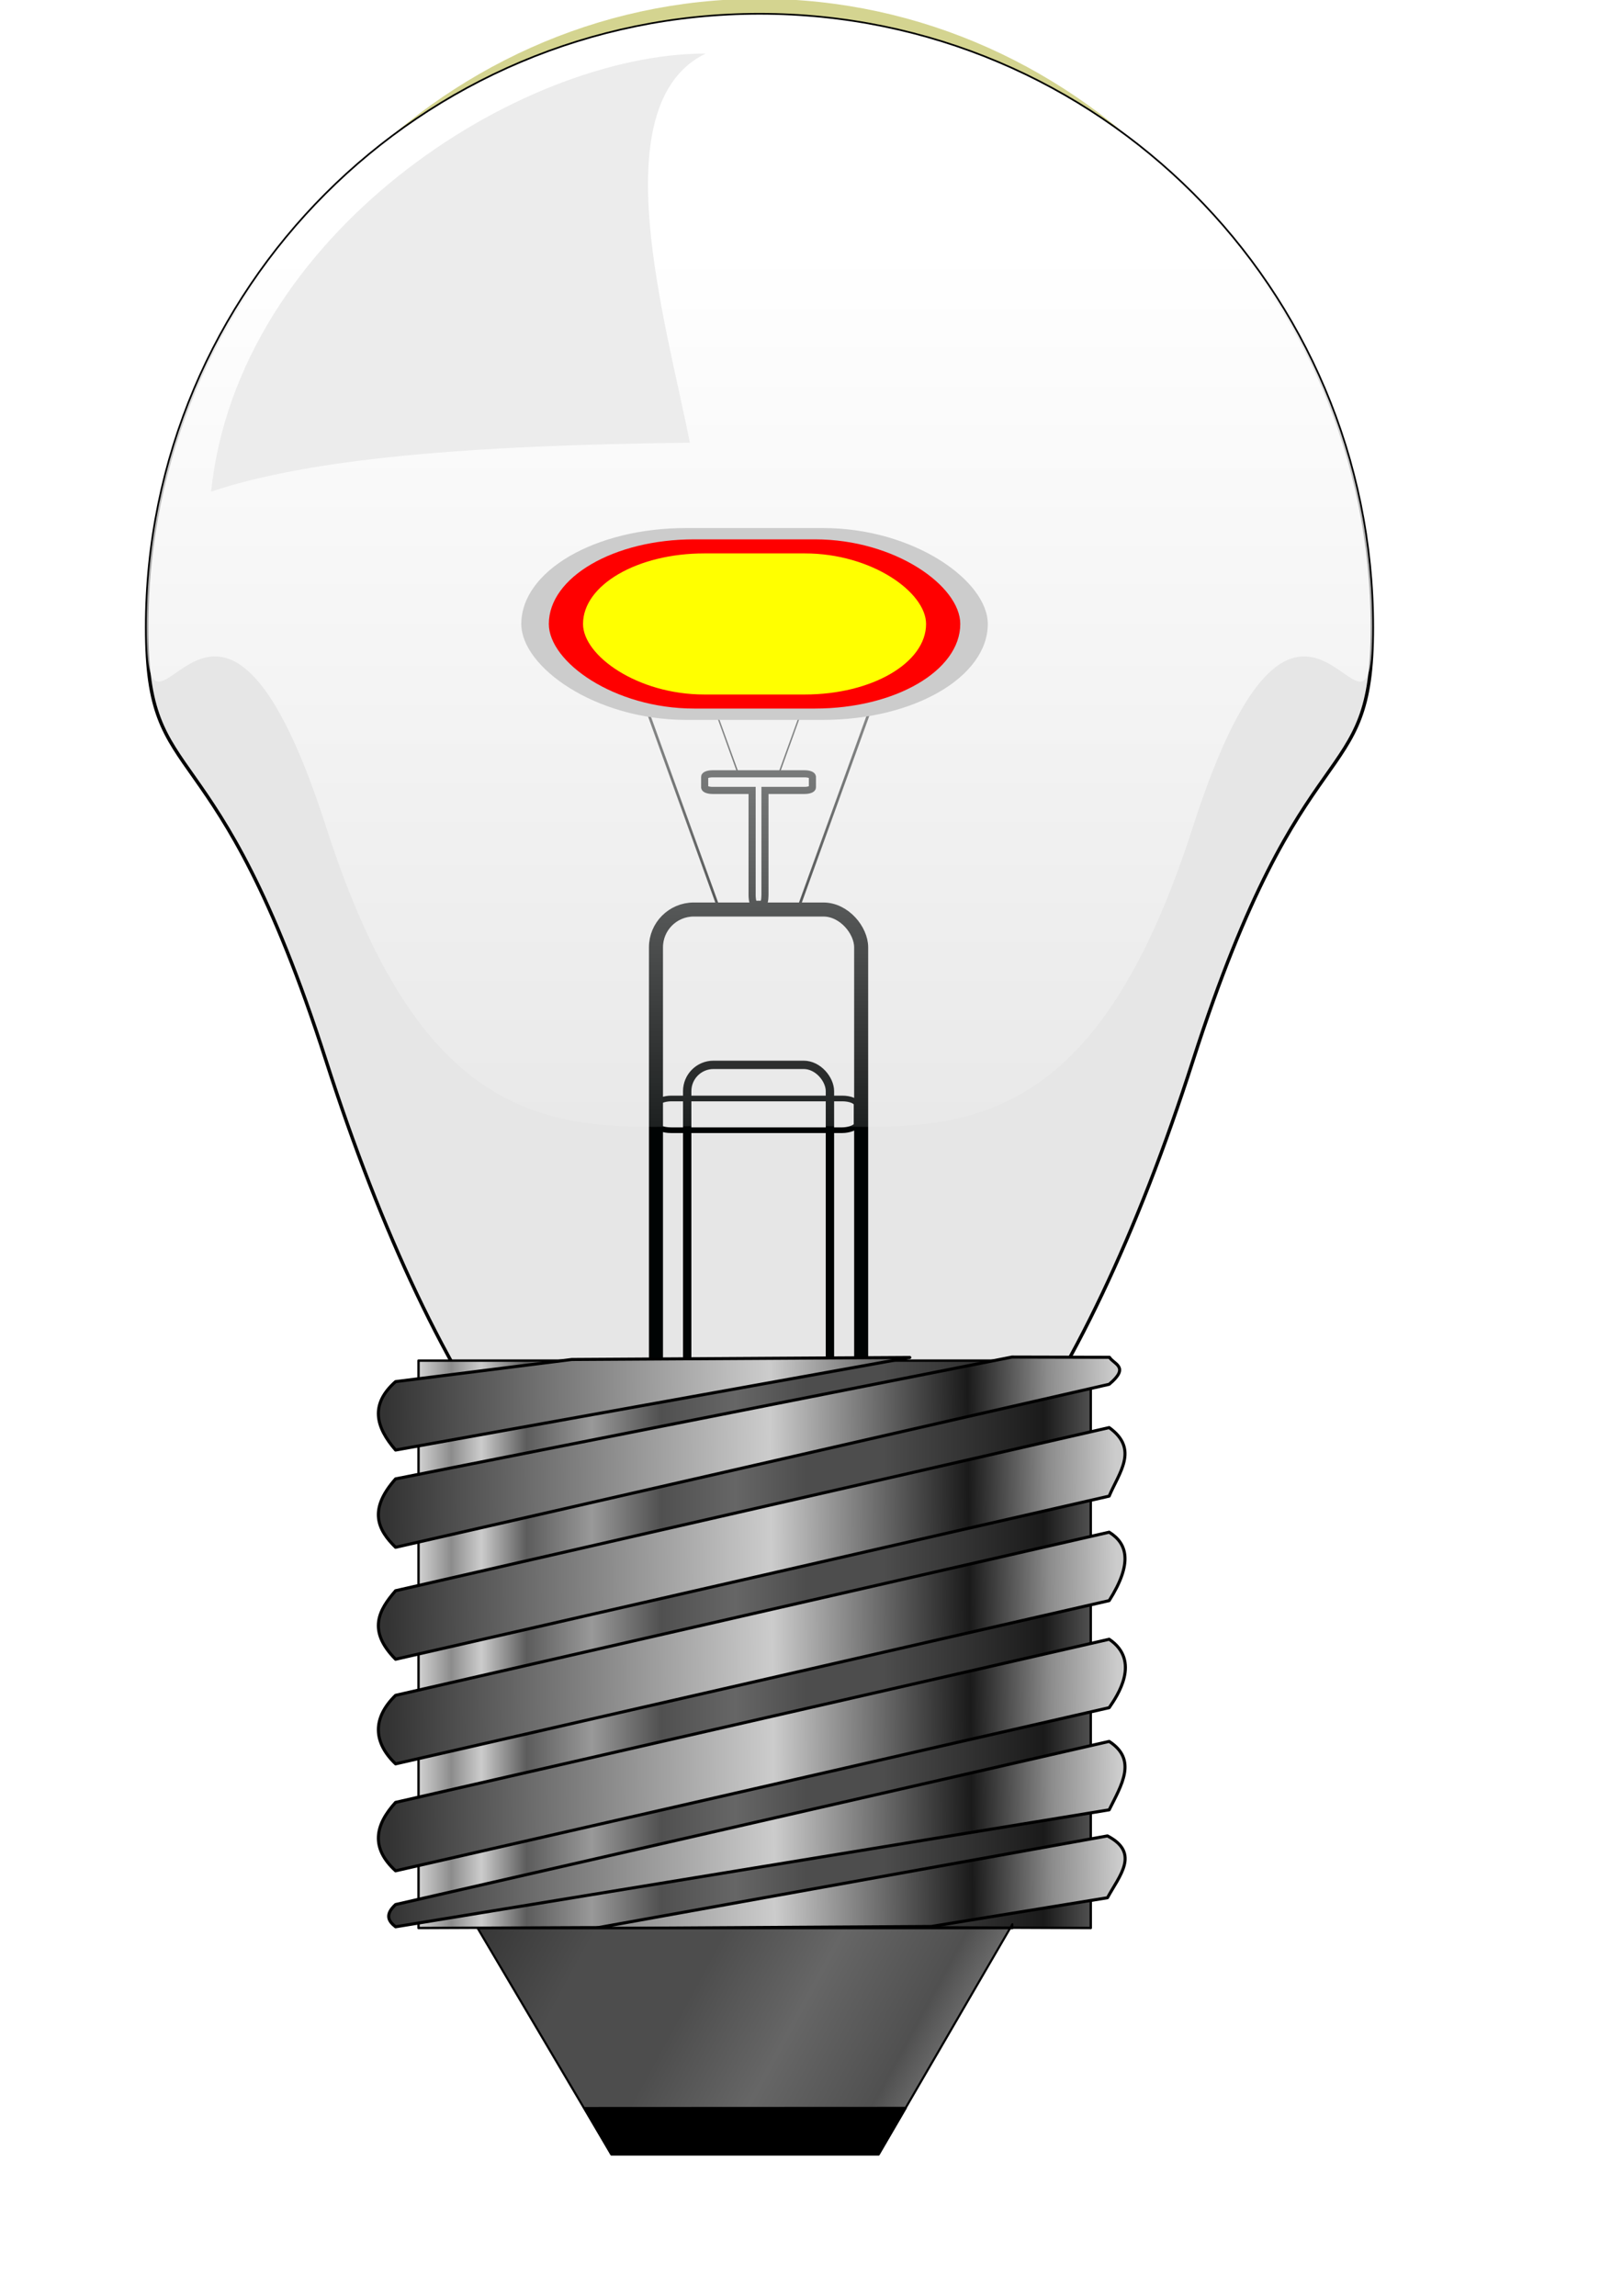 <?xml version="1.0" encoding="UTF-8" standalone="no"?>
<!-- Created with Inkscape (http://www.inkscape.org/) -->

<svg
   xmlns:dc="http://purl.org/dc/elements/1.1/"
   xmlns:cc="http://creativecommons.org/ns#"
   xmlns:rdf="http://www.w3.org/1999/02/22-rdf-syntax-ns#"
   xmlns:svg="http://www.w3.org/2000/svg"
   xmlns="http://www.w3.org/2000/svg"
   xmlns:xlink="http://www.w3.org/1999/xlink"
   xmlns:sodipodi="http://sodipodi.sourceforge.net/DTD/sodipodi-0.dtd"
   xmlns:inkscape="http://www.inkscape.org/namespaces/inkscape"
   width="210mm"
   height="297mm"
   id="svg12802"
   version="1.1"
   inkscape:version="0.48.4 r9939"
   sodipodi:docname="ampoule.svg">
  <defs
     id="defs3">
    <linearGradient
       inkscape:collect="always"
       id="linearGradient13652">
      <stop
         style="stop-color:#000000;stop-opacity:1;"
         offset="0"
         id="stop13654" />
      <stop
         style="stop-color:#000000;stop-opacity:0;"
         offset="1"
         id="stop13656" />
    </linearGradient>
    <linearGradient
       inkscape:collect="always"
       id="linearGradient13048">
      <stop
         style="stop-color:#ffffff;stop-opacity:1;"
         offset="0"
         id="stop13050" />
      <stop
         style="stop-color:#ffffff;stop-opacity:0"
         offset="1"
         id="stop13052" />
    </linearGradient>
    <linearGradient
       id="linearGradient13009">
      <stop
         id="stop13011"
         offset="0"
         style="stop-color:#4d4d4d;stop-opacity:1" />
      <stop
         style="stop-color:#1a1a1a;stop-opacity:1"
         offset="0.066"
         id="stop13013" />
      <stop
         style="stop-color:#4d4d4d;stop-opacity:1"
         offset="0.308"
         id="stop13015" />
      <stop
         style="stop-color:#4d4d4d;stop-opacity:1;"
         offset="0.423"
         id="stop13017" />
      <stop
         style="stop-color:#666666;stop-opacity:1"
         offset="0.529"
         id="stop13019" />
      <stop
         style="stop-color:#505050;stop-opacity:1;"
         offset="0.64"
         id="stop13021" />
      <stop
         style="stop-color:#999999;stop-opacity:1"
         offset="0.744"
         id="stop13023" />
      <stop
         style="stop-color:#5c5c5c;stop-opacity:1;"
         offset="0.842"
         id="stop13025" />
      <stop
         style="stop-color:#cccccc;stop-opacity:1"
         offset="0.91"
         id="stop13027" />
      <stop
         style="stop-color:#8c8c8c;stop-opacity:1;"
         offset="0.955"
         id="stop13029" />
      <stop
         id="stop13031"
         offset="1"
         style="stop-color:#cccccc;stop-opacity:1" />
    </linearGradient>
    <linearGradient
       id="linearGradient12981">
      <stop
         id="stop12983"
         offset="0"
         style="stop-color:#333333;stop-opacity:1" />
      <stop
         style="stop-color:#cccccc;stop-opacity:1"
         offset="0.527"
         id="stop12985" />
      <stop
         style="stop-color:#1a1a1a;stop-opacity:1"
         offset="0.798"
         id="stop12987" />
      <stop
         style="stop-color:#8c8c8c;stop-opacity:1;"
         offset="0.908"
         id="stop12989" />
      <stop
         id="stop12991"
         offset="1"
         style="stop-color:#cccccc;stop-opacity:1" />
    </linearGradient>
    <linearGradient
       id="linearGradient12888">
      <stop
         style="stop-color:#4d4d4d;stop-opacity:1"
         offset="0"
         id="stop12890" />
      <stop
         id="stop13003"
         offset="0.002"
         style="stop-color:#4d4d4d;stop-opacity:1;" />
      <stop
         id="stop13001"
         offset="0.004"
         style="stop-color:#4d4d4d;stop-opacity:1;" />
      <stop
         id="stop12999"
         offset="0.008"
         style="stop-color:#4d4d4d;stop-opacity:1;" />
      <stop
         id="stop12997"
         offset="0.016"
         style="stop-color:#4e4e4e;stop-opacity:1;" />
      <stop
         id="stop12995"
         offset="0.031"
         style="stop-color:#505050;stop-opacity:1;" />
      <stop
         id="stop12993"
         offset="0.062"
         style="stop-color:#545454;stop-opacity:1;" />
      <stop
         id="stop12977"
         offset="0.125"
         style="stop-color:#5c5c5c;stop-opacity:1;" />
      <stop
         id="stop12975"
         offset="0.25"
         style="stop-color:#6c6c6c;stop-opacity:1;" />
      <stop
         id="stop12973"
         offset="0.5"
         style="stop-color:#8c8c8c;stop-opacity:1;" />
      <stop
         style="stop-color:#cccccc;stop-opacity:1"
         offset="1"
         id="stop12892" />
    </linearGradient>
    <linearGradient
       inkscape:collect="always"
       xlink:href="#linearGradient13009"
       id="linearGradient12886"
       x1="459.286"
       y1="465.934"
       x2="263.525"
       y2="465.934"
       gradientUnits="userSpaceOnUse" />
    <linearGradient
       inkscape:collect="always"
       xlink:href="#linearGradient12981"
       id="linearGradient12979"
       gradientUnits="userSpaceOnUse"
       x1="253.571"
       y1="463.791"
       x2="467.858"
       y2="461.648" />
    <linearGradient
       inkscape:collect="always"
       xlink:href="#linearGradient13009"
       id="linearGradient13044"
       gradientUnits="userSpaceOnUse"
       gradientTransform="matrix(0.923,0,0,1.056,25.028,-32.459)"
       x1="207.414"
       y1="518.735"
       x2="478.813"
       y2="714.809" />
    <linearGradient
       inkscape:collect="always"
       xlink:href="#linearGradient13048"
       id="linearGradient13054"
       x1="365.675"
       y1="62.413"
       x2="365.675"
       y2="353.554"
       gradientUnits="userSpaceOnUse" />
    <filter
       inkscape:collect="always"
       id="filter13578">
      <feGaussianBlur
         inkscape:collect="always"
         stdDeviation="4.646"
         id="feGaussianBlur13580" />
    </filter>
    <linearGradient
       inkscape:collect="always"
       xlink:href="#linearGradient13009"
       id="linearGradient13623"
       gradientUnits="userSpaceOnUse"
       x1="459.286"
       y1="465.934"
       x2="263.525"
       y2="465.934" />
    <linearGradient
       inkscape:collect="always"
       xlink:href="#linearGradient12981"
       id="linearGradient13625"
       gradientUnits="userSpaceOnUse"
       x1="253.571"
       y1="463.791"
       x2="467.858"
       y2="461.648" />
    <linearGradient
       inkscape:collect="always"
       xlink:href="#linearGradient13009"
       id="linearGradient13627"
       gradientUnits="userSpaceOnUse"
       gradientTransform="matrix(0.923,0,0,1.056,25.028,-32.459)"
       x1="207.414"
       y1="518.735"
       x2="478.813"
       y2="714.809" />
    <linearGradient
       inkscape:collect="always"
       xlink:href="#linearGradient13048"
       id="linearGradient13629"
       gradientUnits="userSpaceOnUse"
       x1="365.675"
       y1="62.413"
       x2="365.675"
       y2="353.554" />
    <linearGradient
       inkscape:collect="always"
       xlink:href="#linearGradient13652"
       id="linearGradient13658"
       x1="108.596"
       y1="282.362"
       x2="225.689"
       y2="282.362"
       gradientUnits="userSpaceOnUse"
       gradientTransform="translate(21.429,-240)" />
    <filter
       inkscape:collect="always"
       id="filter13715"
       x="-0.244"
       width="1.488"
       y="-0.976"
       height="2.952">
      <feGaussianBlur
         inkscape:collect="always"
         stdDeviation="10.867"
         id="feGaussianBlur13717" />
    </filter>
    <linearGradient
       inkscape:collect="always"
       xlink:href="#linearGradient13009"
       id="linearGradient13762"
       gradientUnits="userSpaceOnUse"
       x1="459.286"
       y1="465.934"
       x2="263.525"
       y2="465.934" />
    <linearGradient
       inkscape:collect="always"
       xlink:href="#linearGradient12981"
       id="linearGradient13764"
       gradientUnits="userSpaceOnUse"
       x1="253.571"
       y1="463.791"
       x2="467.858"
       y2="461.648" />
    <linearGradient
       inkscape:collect="always"
       xlink:href="#linearGradient13009"
       id="linearGradient13766"
       gradientUnits="userSpaceOnUse"
       gradientTransform="matrix(0.923,0,0,1.056,25.028,-32.459)"
       x1="207.414"
       y1="518.735"
       x2="478.813"
       y2="714.809" />
    <linearGradient
       inkscape:collect="always"
       xlink:href="#linearGradient13048"
       id="linearGradient13768"
       gradientUnits="userSpaceOnUse"
       x1="365.675"
       y1="62.413"
       x2="365.675"
       y2="353.554" />
    <linearGradient
       inkscape:collect="always"
       xlink:href="#linearGradient13009"
       id="linearGradient13796"
       gradientUnits="userSpaceOnUse"
       x1="459.286"
       y1="465.934"
       x2="263.525"
       y2="465.934" />
    <linearGradient
       inkscape:collect="always"
       xlink:href="#linearGradient12981"
       id="linearGradient13798"
       gradientUnits="userSpaceOnUse"
       x1="253.571"
       y1="463.791"
       x2="467.858"
       y2="461.648" />
    <linearGradient
       inkscape:collect="always"
       xlink:href="#linearGradient13009"
       id="linearGradient13800"
       gradientUnits="userSpaceOnUse"
       gradientTransform="matrix(0.923,0,0,1.056,25.028,-32.459)"
       x1="207.414"
       y1="518.735"
       x2="478.813"
       y2="714.809" />
    <linearGradient
       inkscape:collect="always"
       xlink:href="#linearGradient13048"
       id="linearGradient13802"
       gradientUnits="userSpaceOnUse"
       x1="365.675"
       y1="62.413"
       x2="365.675"
       y2="353.554" />
    <linearGradient
       inkscape:collect="always"
       xlink:href="#linearGradient13009"
       id="linearGradient13826"
       gradientUnits="userSpaceOnUse"
       x1="459.286"
       y1="465.934"
       x2="263.525"
       y2="465.934" />
    <linearGradient
       inkscape:collect="always"
       xlink:href="#linearGradient12981"
       id="linearGradient13828"
       gradientUnits="userSpaceOnUse"
       x1="253.571"
       y1="463.791"
       x2="467.858"
       y2="461.648" />
    <linearGradient
       inkscape:collect="always"
       xlink:href="#linearGradient13009"
       id="linearGradient13830"
       gradientUnits="userSpaceOnUse"
       gradientTransform="matrix(0.923,0,0,1.056,25.028,-32.459)"
       x1="207.414"
       y1="518.735"
       x2="478.813"
       y2="714.809" />
    <linearGradient
       inkscape:collect="always"
       xlink:href="#linearGradient13048"
       id="linearGradient13832"
       gradientUnits="userSpaceOnUse"
       x1="365.675"
       y1="62.413"
       x2="365.675"
       y2="353.554" />
    <filter
       inkscape:collect="always"
       id="filter13865"
       x="-0.179"
       width="1.358"
       y="-0.716"
       height="2.431">
      <feGaussianBlur
         inkscape:collect="always"
         stdDeviation="7.969"
         id="feGaussianBlur13867" />
    </filter>
    <filter
       inkscape:collect="always"
       id="filter13952"
       x="-0.146"
       width="1.292"
       y="-0.585"
       height="2.169">
      <feGaussianBlur
         inkscape:collect="always"
         stdDeviation="6.51"
         id="feGaussianBlur13954" />
    </filter>
    <filter
       inkscape:collect="always"
       id="filter13956">
      <feGaussianBlur
         inkscape:collect="always"
         stdDeviation="3.916"
         id="feGaussianBlur13958" />
    </filter>
    <filter
       inkscape:collect="always"
       id="filter14043"
       x="-0.123"
       width="1.247"
       y="-0.493"
       height="1.987">
      <feGaussianBlur
         inkscape:collect="always"
         stdDeviation="4.041"
         id="feGaussianBlur14045" />
    </filter>
    <filter
       inkscape:collect="always"
       id="filter14047"
       x="-0.103"
       width="1.206"
       y="-0.411"
       height="1.823">
      <feGaussianBlur
         inkscape:collect="always"
         stdDeviation="4.041"
         id="feGaussianBlur14049" />
    </filter>
    <filter
       inkscape:collect="always"
       id="filter14051"
       x="-0.091"
       width="1.181"
       y="-0.363"
       height="1.726">
      <feGaussianBlur
         inkscape:collect="always"
         stdDeviation="4.041"
         id="feGaussianBlur14053" />
    </filter>
    <filter
       inkscape:collect="always"
       id="filter14068"
       x="-0.078"
       width="1.156"
       y="-0.312"
       height="1.625">
      <feGaussianBlur
         inkscape:collect="always"
         stdDeviation="3.479"
         id="feGaussianBlur14070" />
    </filter>
    <filter
       inkscape:collect="always"
       id="filter14124"
       x="-0.134"
       width="1.267"
       y="-0.534"
       height="2.068">
      <feGaussianBlur
         inkscape:collect="always"
         stdDeviation="5.949"
         id="feGaussianBlur14126" />
    </filter>
  </defs>
  <sodipodi:namedview
     inkscape:document-units="mm"
     id="base"
     pagecolor="#ffffff"
     bordercolor="#666666"
     borderopacity="1.0"
     inkscape:pageopacity="0.0"
     inkscape:pageshadow="2"
     inkscape:zoom="0.24748737"
     inkscape:cx="303.62878"
     inkscape:cy="265.75046"
     inkscape:current-layer="layer1"
     showgrid="false"
     showguides="true"
     inkscape:guide-bbox="true"
     inkscape:window-width="1024"
     inkscape:window-height="746"
     inkscape:window-x="-8"
     inkscape:window-y="-8"
     inkscape:window-maximized="1" />
  <g
     inkscape:label="Layer 1"
     inkscape:groupmode="layer"
     id="layer1">
    <g
       id="g14072">
      <g
         transform="matrix(1.665,0,0,1.665,-232.737,17.492)"
         id="g13606">
        <path
           sodipodi:nodetypes="sssssss"
           inkscape:connector-curvature="0"
           id="path13564"
           d="m 532.829,171.753 c 0,49.721 -19.025,25.867 -49.784,127.319 -30.759,101.452 -73.252,164.201 -120.189,164.201 -46.937,0 -89.43,-62.749 -120.189,-164.201 -30.759,-101.452 -49.784,-77.598 -49.784,-127.319 0,-99.442 76.099,-180.056 169.972,-180.056 93.873,0 169.972,80.614 169.972,180.056 z"
           style="fill:none;stroke:#d4d490;stroke-width:5.104;stroke-linecap:round;stroke-linejoin:round;stroke-miterlimit:4;stroke-opacity:1;stroke-dasharray:none;stroke-dashoffset:0;filter:url(#filter13578)" />
        <path
           style="fill:#e6e6e6;fill-opacity:1;fill-rule:nonzero;stroke:#000000;stroke-width:1;stroke-linecap:round;stroke-linejoin:round;stroke-miterlimit:4;stroke-opacity:1;stroke-dashoffset:0"
           d="m 542.857,173.791 c 0,49.706 -20.147,25.859 -52.721,127.279 -32.574,101.42 -77.574,164.149 -127.279,164.149 -49.706,0 -94.706,-62.729 -127.279,-164.149 -32.574,-101.42 -52.721,-77.574 -52.721,-127.279 0,-99.411 80.589,-180 180,-180 99.411,0 180,80.589 180,180 z"
           id="path12810"
           inkscape:connector-curvature="0"
           sodipodi:nodetypes="sssssss" />
        <g
           id="g13598"
           transform="matrix(0.785,0,0,0.785,-202.012,91.813)">
          <rect
             ry="14.142"
             rx="14.142"
             y="209.895"
             x="680.843"
             height="195.97"
             width="76.772"
             id="rect13582"
             style="fill:none;stroke:#000303;stroke-width:5.251;stroke-linecap:round;stroke-linejoin:round;stroke-miterlimit:4;stroke-opacity:1;stroke-dasharray:none;stroke-dashoffset:0" />
          <rect
             style="fill:none;stroke:#000303;stroke-width:3.125;stroke-miterlimit:4;stroke-opacity:1;stroke-dasharray:none"
             id="rect13584"
             width="53.403"
             height="136.317"
             x="692.527"
             y="268.005"
             rx="9.837"
             ry="9.837" />
          <path
             sodipodi:nodetypes="cccccccccc"
             inkscape:connector-curvature="0"
             id="path13586"
             d="m 704.52,209.917 -38.042,-105.229 14.594,1.786 11.071,-1.786 25,-3.214 29.643,3.214 8.214,2.857 16.979,-2.857 -38.101,105.391 z"
             inkscape:transform-center-y="15.227861"
             style="fill:none;stroke:#000303;stroke-opacity:1" />
          <path
             style="fill:none;stroke:#000303;stroke-width:0.521;stroke-opacity:1"
             inkscape:transform-center-y="7.935196"
             d="m 711.564,158.894 -19.824,-54.835 25.045,-2.5 29.931,2.5 -19.854,54.919 z"
             id="path13589"
             inkscape:connector-curvature="0"
             sodipodi:nodetypes="cccccc" />
          <path
             id="rect13591"
             d="m 702,159.125 c -1.611,0 -2.938,0.488 -2.938,1.125 l 0,3.969 c 0,0.637 1.326,1.125 2.938,1.125 l 14.812,0 0,39.094 c 0,1.94 0.415,3.5 0.906,3.5 l 3.031,0 c 0.492,0 0.875,-1.56 0.875,-3.5 l 0,-39.094 14.844,0 c 1.611,0 2.906,-0.488 2.906,-1.125 l 0,-3.969 c 0,-0.637 -1.295,-1.125 -2.906,-1.125 l -34.469,0 z"
             style="fill:none;stroke:#000303;stroke-width:2.661;stroke-miterlimit:4;stroke-opacity:1;stroke-dasharray:none"
             inkscape:connector-curvature="0" />
          <rect
             transform="matrix(0,1,-1,0,0,0)"
             style="fill:none;stroke:#000303;stroke-width:2.122;stroke-miterlimit:4;stroke-opacity:1;stroke-dasharray:none"
             id="rect13593"
             width="11.87"
             height="74.782"
             x="280.586"
             y="-755.906"
             rx="2.187"
             ry="5.397" />
        </g>
        <path
           style="fill:url(#linearGradient13826);fill-opacity:1;fill-rule:nonzero;stroke:#000000;stroke-width:0.696;stroke-linecap:round;stroke-linejoin:round;stroke-miterlimit:4;stroke-opacity:1;stroke-dashoffset:0"
           d="m 262.705,389.051 197.447,0 0,166.622 -49.362,-0.216 -49.362,0 -49.362,0 -49.362,0.216 z"
           id="rect12813"
           inkscape:connector-curvature="0"
           sodipodi:nodetypes="cccccccc" />
        <path
           style="fill:url(#linearGradient13828);fill-opacity:1;fill-rule:nonzero;stroke:#000000;stroke-width:0.899;stroke-linecap:round;stroke-linejoin:round;stroke-miterlimit:4;stroke-opacity:1;stroke-dashoffset:0"
           d="m 407,388.125 -99.281,0.594 -51.75,6.5 c -7.602,6.698 -5.816,13.396 0,20.094 z m 30,-0.116 -181.031,35.772 c -8.093,9.126 -5.244,14.969 0,20.094 L 465.562,396 c 6.15,-5.159 1.376,-5.821 0.094,-7.92 z m 28.562,20.71 -209.594,47.906 c -4.989,5.725 -8.299,11.745 0,20.125 L 465.562,428.844 c 2.841,-6.818 8.857,-13.757 0,-20.125 z m 0,30.719 -209.594,47.906 c -7.013,6.843 -6.451,13.952 0,20.125 l 209.594,-47.938 c 6.93,-10.962 5.412,-16.726 0,-20.094 z m 0,31.438 -209.594,47.906 c -6.11,6.698 -7.335,13.396 0,20.094 L 465.562,490.969 c 2.357,-3.42 9.422,-13.723 0,-20.094 z m 0,30 -209.594,47.906 c -3.219,2.982 -2.119,4.884 0,6.531 L 465.562,520.969 c 3.604,-7.252 8.358,-14.682 0,-20.094 z m -0.5,27.75 -151,27.188 99.281,-0.594 51.719,-8.438 c 3.459,-6.41 9.695,-13.107 0,-18.156 z"
           id="rect12815"
           inkscape:connector-curvature="0"
           sodipodi:nodetypes="cccccccccccccccccccccccccccccccccccc" />
        <g
           id="g13040"
           transform="matrix(0.862,0,0,1,49.509,0)">
          <path
             style="fill:url(#linearGradient13830);fill-opacity:1;fill-rule:nonzero;stroke:#000000;stroke-width:0.687;stroke-linecap:round;stroke-linejoin:round;stroke-miterlimit:4;stroke-opacity:1;stroke-dashoffset:0"
             d="m 267.465,555.706 182.214,0 0,-1.123 -45.553,67.538 -45.553,0 -45.553,0 z"
             id="path13034"
             inkscape:connector-curvature="0"
             sodipodi:nodetypes="ccccccc" />
          <path
             sodipodi:nodetypes="cccccc"
             inkscape:connector-curvature="0"
             id="path13038"
             d="m 303.865,608.573 109.476,-0.044 -9.216,13.592 -45.553,0 -45.553,0 z"
             style="fill:#000000;fill-opacity:1;fill-rule:nonzero;stroke:#000000;stroke-width:0.687;stroke-linecap:round;stroke-linejoin:round;stroke-miterlimit:4;stroke-opacity:1;stroke-dashoffset:0" />
        </g>
        <path
           sodipodi:nodetypes="sssssss"
           inkscape:connector-curvature="0"
           id="path13046"
           d="m 542.857,173.791 c 0,49.706 -20.147,-42.831 -52.721,58.589 -32.574,101.42 -77.574,87.378 -127.279,87.378 -49.706,0 -94.706,14.042 -127.279,-87.378 -32.574,-101.42 -52.721,-8.883 -52.721,-58.589 0,-99.411 80.589,-180 180,-180 99.411,0 180,80.589 180,180 z"
           style="fill:url(#linearGradient13832);fill-opacity:1;fill-rule:nonzero;stroke:none" />
      </g>
      <path
         sodipodi:nodetypes="cccc"
         inkscape:connector-curvature="0"
         id="rect13631"
         d="M 345.102,26.182 C 293.789,51.03 325.944,158.298 337.372,216.47 228.781,217.643 151.474,224.23 103.241,240.367 116.428,114.261 253.946,26.182 345.102,26.182 z"
         style="fill:#ececec;fill-opacity:1;stroke:none;filter:url(#filter13956)" />
    </g>
    <g
       id="g13666"
       transform="matrix(2.134,0,0,3.51,271.446,-1001.91)"
       style="filter:url(#filter14124)">
      <g
         id="g14055"
         style="filter:url(#filter14068)">
        <rect
           style="fill:#cccccc;fill-opacity:1;fill-rule:nonzero;stroke:none;filter:url(#filter14051)"
           id="rect13664"
           width="106.898"
           height="26.724"
           x="-7.735"
           y="359"
           rx="37.771"
           ry="13.362" />
        <rect
           style="fill:#ff0000;fill-opacity:1;fill-rule:nonzero;stroke:none;filter:url(#filter14047)"
           id="rect13660"
           width="94.286"
           height="23.571"
           x="-1.429"
           y="360.576"
           rx="33.315"
           ry="11.786" />
        <rect
           ry="9.827"
           rx="27.777"
           y="362.535"
           x="6.408"
           height="19.653"
           width="78.613"
           id="rect13662"
           style="fill:#ffff00;fill-opacity:1;fill-rule:nonzero;stroke:none;filter:url(#filter14043)" />
      </g>
    </g>
  </g>
</svg>
